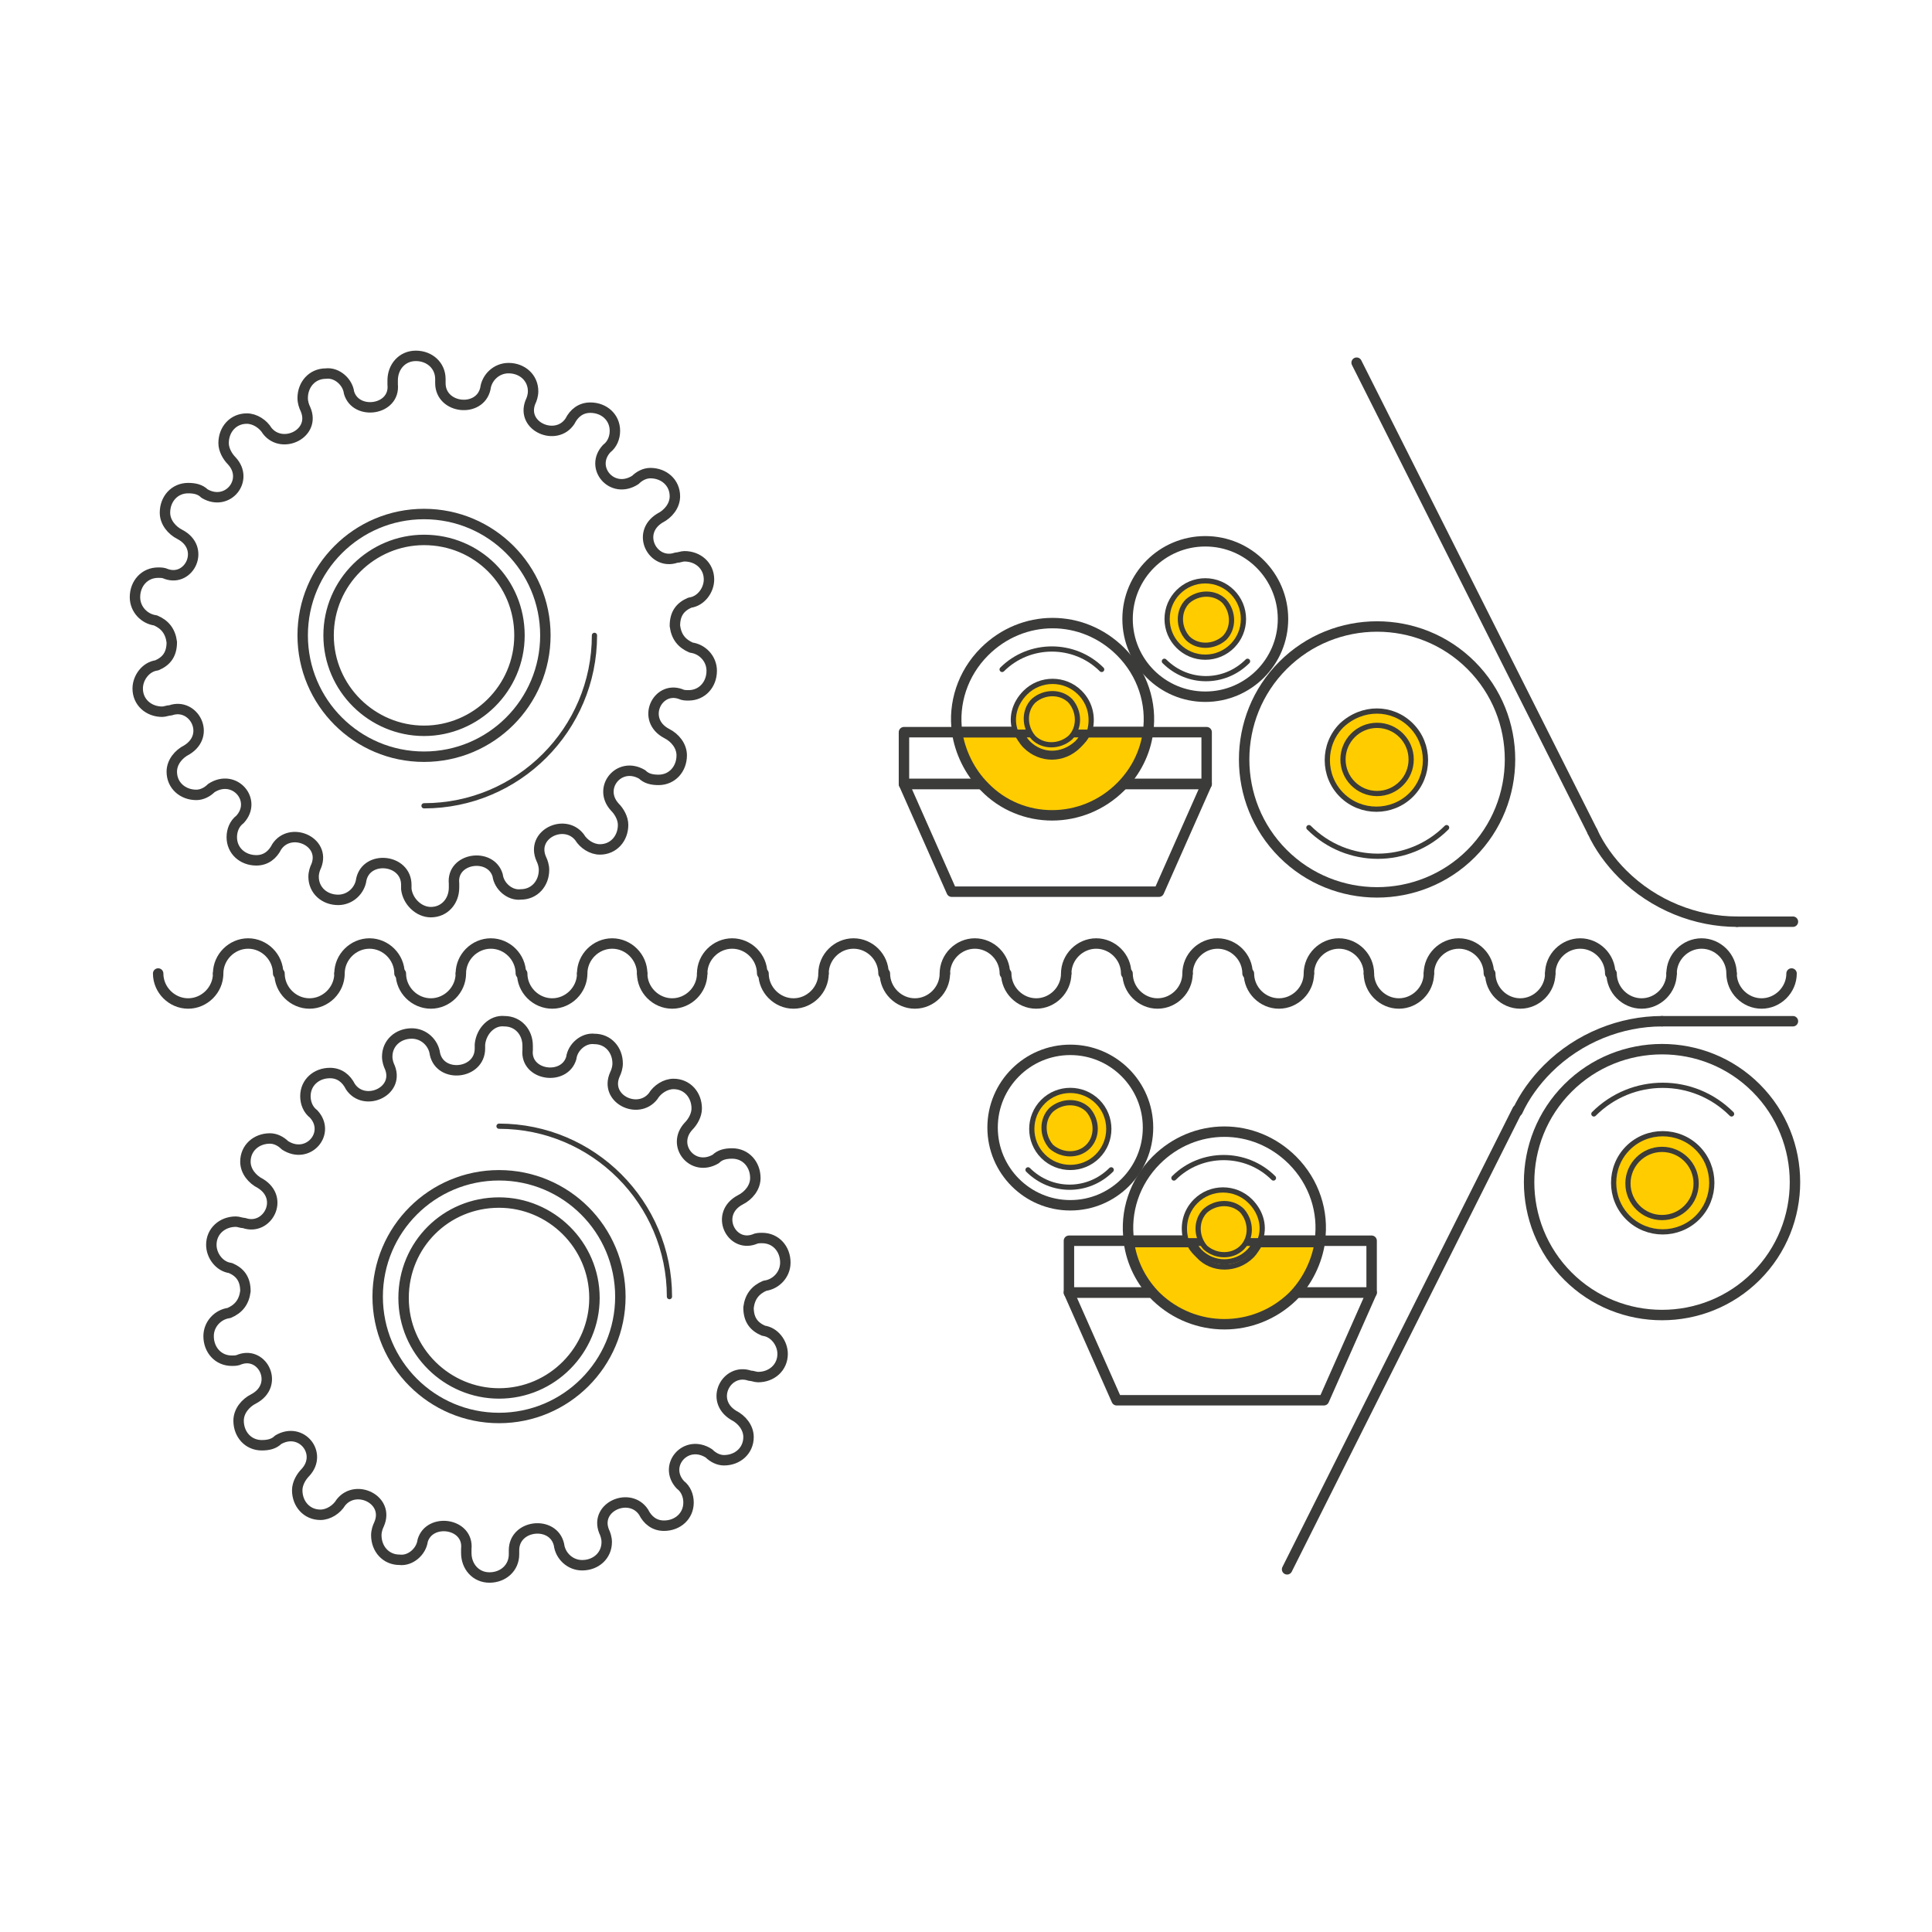 <?xml version="1.0" encoding="UTF-8"?> <!-- Generator: Adobe Illustrator 22.0.1, SVG Export Plug-In . SVG Version: 6.00 Build 0) --> <svg xmlns="http://www.w3.org/2000/svg" xmlns:xlink="http://www.w3.org/1999/xlink" x="0px" y="0px" viewBox="0 0 141.7 141.7" style="enable-background:new 0 0 141.7 141.7;" xml:space="preserve"> <style type="text/css"> .st0{fill-rule:evenodd;clip-rule:evenodd;fill:#FFCC00;stroke:#000000;stroke-width:2.144;stroke-miterlimit:10;} .st1{fill-rule:evenodd;clip-rule:evenodd;fill:#FFCC00;stroke:#000000;stroke-width:2.144;stroke-miterlimit:10;} .st2{fill-rule:evenodd;clip-rule:evenodd;fill:none;stroke:#3B3B3A;stroke-width:0.765;stroke-miterlimit:22.926;} .st3{fill-rule:evenodd;clip-rule:evenodd;fill:#FFCC00;stroke:#3B3B3A;stroke-width:0.765;stroke-miterlimit:22.926;} .st4{fill-rule:evenodd;clip-rule:evenodd;fill:#3B3B3A;} .st5{fill-rule:evenodd;clip-rule:evenodd;fill:none;stroke:#3B3B3A;stroke-width:0.383;stroke-linecap:round;stroke-linejoin:round;stroke-miterlimit:22.926;stroke-dasharray:1.913,1.148;} .st6{fill-rule:evenodd;clip-rule:evenodd;fill:none;stroke:#3B3B3A;stroke-width:0.382;stroke-linecap:round;stroke-linejoin:round;stroke-miterlimit:22.926;stroke-dasharray:1.912,1.147;} .st7{fill-rule:evenodd;clip-rule:evenodd;fill:none;stroke:#3B3B3A;stroke-width:0.381;stroke-linecap:round;stroke-linejoin:round;stroke-miterlimit:22.926;stroke-dasharray:1.906,1.144;} .st8{fill-rule:evenodd;clip-rule:evenodd;fill:none;stroke:#3B3B3A;stroke-width:0.765;stroke-linecap:round;stroke-linejoin:round;stroke-miterlimit:10;} .st9{fill-rule:evenodd;clip-rule:evenodd;fill:none;stroke:#3B3B3A;stroke-width:0.765;stroke-linecap:round;stroke-linejoin:round;stroke-miterlimit:10;} .st10{fill-rule:evenodd;clip-rule:evenodd;fill:none;stroke:#3B3B3A;stroke-width:0.383;stroke-miterlimit:22.926;} .st11{fill-rule:evenodd;clip-rule:evenodd;fill:none;stroke:#3B3B3A;stroke-width:0.382;stroke-miterlimit:22.926;} .st12{fill-rule:evenodd;clip-rule:evenodd;fill:none;stroke:#3B3B3A;stroke-width:0.765;stroke-miterlimit:22.926;} .st13{fill-rule:evenodd;clip-rule:evenodd;fill:none;stroke:#000000;stroke-width:0.383;stroke-miterlimit:22.926;} .st14{fill-rule:evenodd;clip-rule:evenodd;fill:none;stroke:#000000;stroke-width:0.153;stroke-miterlimit:22.926;} .st15{fill-rule:evenodd;clip-rule:evenodd;fill:#FFCC00;stroke:#3B3B3A;stroke-width:0.765;stroke-miterlimit:22.926;} .st16{fill-rule:evenodd;clip-rule:evenodd;fill:#FFCC00;stroke:#000000;stroke-width:2.144;stroke-miterlimit:10;} .st17{fill-rule:evenodd;clip-rule:evenodd;fill:none;stroke:#3B3B3A;stroke-width:0.765;stroke-linecap:round;stroke-linejoin:round;stroke-miterlimit:22.926;} .st18{fill-rule:evenodd;clip-rule:evenodd;fill:none;stroke:#3B3B3A;stroke-width:0.383;stroke-linecap:round;stroke-linejoin:round;stroke-miterlimit:22.926;} .st19{fill-rule:evenodd;clip-rule:evenodd;fill:none;stroke:#3B3B3A;stroke-width:0.765;stroke-linecap:round;stroke-linejoin:round;stroke-miterlimit:22.926;} .st20{fill-rule:evenodd;clip-rule:evenodd;fill:#FFCC00;stroke:#3B3B3A;stroke-width:0.383;stroke-linecap:round;stroke-linejoin:round;stroke-miterlimit:22.926;} .st21{fill-rule:evenodd;clip-rule:evenodd;fill:none;stroke:#3B3B3A;stroke-width:0.382;stroke-linecap:round;stroke-linejoin:round;stroke-miterlimit:22.926;} .st22{fill-rule:evenodd;clip-rule:evenodd;fill:#FFCC00;stroke:#3B3B3A;stroke-width:0.765;stroke-linecap:round;stroke-linejoin:round;stroke-miterlimit:22.926;} .st23{fill-rule:evenodd;clip-rule:evenodd;fill:#FFCC00;stroke:#3B3B3A;stroke-width:0.382;stroke-linecap:round;stroke-linejoin:round;stroke-miterlimit:22.926;} .st24{fill-rule:evenodd;clip-rule:evenodd;fill:#FFCC00;stroke:#3B3B3A;stroke-width:0.765;stroke-linecap:round;stroke-linejoin:round;stroke-miterlimit:22.926;} </style> <g id="_x31_"> </g> <g id="_x31__1_"> </g> <g id="_x31__2_"> </g> <g id="_x31__3_"> </g> <g id="_x31__4_"> </g> <g id="_x31__5_"> <g> <path class="st17" d="M31.6,66.9c1,0,1.7-0.8,1.7-1.8c0-0.1,0-0.2,0-0.3c-0.2-1.9,2.7-2.3,3.2-0.6h0c0.1,0.8,0.9,1.5,1.7,1.4 c1,0,1.7-0.8,1.7-1.8c0-0.3-0.1-0.6-0.2-0.8l0,0c-0.8-1.8,1.7-3,2.8-1.6h0c0.3,0.5,0.9,0.9,1.5,0.9c1,0,1.7-0.8,1.7-1.8 c0-0.5-0.3-1-0.6-1.3l0,0c-1.3-1.4,0.3-3.4,2-2.4l0,0c0.3,0.3,0.7,0.4,1.2,0.4c1,0,1.7-0.8,1.7-1.8c0-0.7-0.5-1.3-1.1-1.6l0,0 c-1.9-1-0.7-3.5,1-2.9l0,0c0.2,0.1,0.4,0.1,0.6,0.1c1,0,1.7-0.8,1.7-1.8c0-0.9-0.7-1.6-1.5-1.7l0,0c-0.7-0.3-1.1-0.8-1.2-1.6 c0-0.9,0.4-1.4,1.1-1.7v0c0.8-0.1,1.4-0.9,1.4-1.7c0-1-0.8-1.7-1.8-1.7c-0.2,0-0.4,0.1-0.6,0.1l0,0c-1.7,0.6-3-1.8-1.2-2.9v0 c0.6-0.3,1.1-0.9,1.1-1.6c0-1-0.8-1.7-1.8-1.7c-0.4,0-0.8,0.2-1.1,0.5l0,0c-1.7,1.1-3.4-0.9-2.1-2.3l0,0c0.4-0.3,0.6-0.8,0.6-1.3 c0-1-0.8-1.7-1.8-1.7c-0.7,0-1.2,0.4-1.5,1l0,0c-1,1.5-3.6,0.4-2.9-1.4h0c0.1-0.2,0.2-0.5,0.2-0.8c0-1-0.8-1.7-1.8-1.7 c-0.9,0-1.6,0.7-1.7,1.5l0,0c-0.4,1.8-3.3,1.5-3.3-0.4c0-0.1,0-0.2,0-0.3c0-1-0.8-1.7-1.8-1.7c-1,0-1.7,0.8-1.7,1.8 c0,0.1,0,0.2,0,0.3c0.2,1.9-2.7,2.3-3.2,0.6h0c-0.1-0.8-0.9-1.5-1.7-1.4c-1,0-1.7,0.8-1.7,1.8c0,0.3,0.1,0.6,0.2,0.8l0,0 c0.8,1.8-1.7,3-2.8,1.6h0c-0.3-0.5-0.9-0.9-1.5-0.9c-1,0-1.7,0.8-1.7,1.8c0,0.5,0.3,1,0.6,1.3l0,0c1.3,1.4-0.3,3.4-2,2.4l0,0 c-0.3-0.3-0.7-0.4-1.2-0.4c-1,0-1.7,0.8-1.7,1.8c0,0.7,0.5,1.3,1.1,1.6l0,0c1.9,1,0.7,3.5-1,2.9v0c-0.2-0.1-0.4-0.1-0.6-0.1 c-1,0-1.7,0.8-1.7,1.8c0,0.9,0.7,1.6,1.5,1.7v0c0.7,0.3,1.1,0.8,1.2,1.6c0,0.9-0.4,1.4-1.1,1.7v0c-0.8,0.1-1.4,0.9-1.4,1.7 c0,1,0.8,1.7,1.8,1.7c0.2,0,0.4-0.1,0.6-0.1v0c1.7-0.6,3,1.8,1.2,2.9l0,0c-0.6,0.3-1.1,0.9-1.1,1.6c0,1,0.8,1.7,1.8,1.7 c0.4,0,0.8-0.2,1.1-0.5l0,0c1.7-1.1,3.4,0.9,2.1,2.3l0,0c-0.4,0.3-0.6,0.8-0.6,1.3c0,1,0.8,1.7,1.8,1.7c0.7,0,1.2-0.4,1.5-1l0,0 c1-1.5,3.6-0.4,2.9,1.4v0c-0.1,0.2-0.2,0.5-0.2,0.8c0,1,0.8,1.7,1.8,1.7c0.9,0,1.6-0.7,1.7-1.5l0,0c0.4-1.8,3.3-1.5,3.3,0.4 c0,0.1,0,0.2,0,0.3C29.9,66.1,30.7,66.9,31.6,66.9L31.6,66.9z M31.1,53.6c3.8,0,7-3.1,7-7s-3.1-7-7-7c-3.8,0-7,3.1-7,7 S27.3,53.6,31.1,53.6z"></path> <path class="st18" d="M31.1,59.1c6.9,0,12.5-5.6,12.5-12.5"></path> <circle class="st17" cx="31.1" cy="46.6" r="8.9"></circle> <path class="st19" d="M33.8,71.4c0,1.2-1,2.2-2.2,2.2c-1.2,0-2.2-1-2.2-2.2"></path> <path class="st17" d="M33.8,71.4c0-1.2,1-2.2,2.2-2.2c1.2,0,2.2,1,2.2,2.2"></path> <path class="st19" d="M24.9,71.4c0,1.2-1,2.2-2.2,2.2c-1.2,0-2.2-1-2.2-2.2"></path> <path class="st17" d="M24.9,71.4c0-1.2,1-2.2,2.2-2.2c1.2,0,2.2,1,2.2,2.2"></path> <path class="st19" d="M16,71.4c0,1.2-1,2.2-2.2,2.2c-1.2,0-2.2-1-2.2-2.2"></path> <path class="st17" d="M16,71.4c0-1.2,1-2.2,2.2-2.2c1.2,0,2.2,1,2.2,2.2"></path> <path class="st17" d="M60.4,71.4c0,1.2-1,2.2-2.2,2.2c-1.2,0-2.2-1-2.2-2.2"></path> <path class="st17" d="M51.5,71.4c0,1.2-1,2.2-2.2,2.2c-1.2,0-2.2-1-2.2-2.2"></path> <path class="st19" d="M51.5,71.4c0-1.2,1-2.2,2.2-2.2c1.2,0,2.2,1,2.2,2.2"></path> <path class="st17" d="M42.7,71.4c0,1.2-1,2.2-2.2,2.2c-1.2,0-2.2-1-2.2-2.2"></path> <path class="st19" d="M42.7,71.4c0-1.2,1-2.2,2.2-2.2c1.2,0,2.2,1,2.2,2.2"></path> <path class="st17" d="M78.2,71.4c0,1.2-1,2.2-2.2,2.2c-1.2,0-2.2-1-2.2-2.2"></path> <path class="st17" d="M78.2,71.4c0-1.2,1-2.2,2.2-2.2c1.2,0,2.2,1,2.2,2.2"></path> <path class="st17" d="M69.3,71.4c0,1.2-1,2.2-2.2,2.2c-1.2,0-2.2-1-2.2-2.2"></path> <path class="st19" d="M69.3,71.4c0-1.2,1-2.2,2.2-2.2c1.2,0,2.2,1,2.2,2.2"></path> <path class="st19" d="M60.4,71.4c0-1.2,1-2.2,2.2-2.2c1.2,0,2.2,1,2.2,2.2"></path> <path class="st19" d="M104.8,71.4c0,1.2-1,2.2-2.2,2.2c-1.2,0-2.2-1-2.2-2.2"></path> <path class="st17" d="M104.8,71.4c0-1.2,1-2.2,2.2-2.2s2.2,1,2.2,2.2"></path> <path class="st19" d="M96,71.4c0,1.2-1,2.2-2.2,2.2c-1.2,0-2.2-1-2.2-2.2"></path> <path class="st17" d="M96,71.4c0-1.2,1-2.2,2.2-2.2c1.2,0,2.2,1,2.2,2.2"></path> <path class="st17" d="M87.1,71.4c0,1.2-1,2.2-2.2,2.2c-1.2,0-2.2-1-2.2-2.2"></path> <path class="st17" d="M87.1,71.4c0-1.2,1-2.2,2.2-2.2c1.2,0,2.2,1,2.2,2.2"></path> <path class="st17" d="M122.6,71.4c0,1.2-1,2.2-2.2,2.2c-1.2,0-2.2-1-2.2-2.2"></path> <path class="st19" d="M122.6,71.4c0-1.2,1-2.2,2.2-2.2c1.2,0,2.2,1,2.2,2.2"></path> <path class="st17" d="M113.7,71.4c0,1.2-1,2.2-2.2,2.2c-1.2,0-2.2-1-2.2-2.2"></path> <path class="st17" d="M113.7,71.4c0-1.2,1-2.2,2.2-2.2c1.2,0,2.2,1,2.2,2.2"></path> <rect x="66.3" y="53.7" class="st19" width="22.2" height="3.8"></rect> <polygon class="st17" points="69.8,65.4 85,65.4 88.5,57.5 66.3,57.5 "></polygon> <circle class="st17" cx="88.4" cy="45.4" r="5.7"></circle> <path class="st17" d="M107.9,48.8c3.8,3.8,3.8,10,0,13.8s-10,3.8-13.8,0c-3.8-3.8-3.8-10,0-13.8C97.9,45,104.1,45,107.9,48.8z"></path> <circle class="st20" cx="88.4" cy="45.4" r="2.8"></circle> <line class="st19" x1="99.5" y1="26.6" x2="116.8" y2="61"></line> <path class="st19" d="M127.4,67.6c-3,0-6.1-1.2-8.4-3.5c-0.9-0.9-1.7-2-2.2-3.1"></path> <path class="st17" d="M37,74.9c1,0,1.7,0.8,1.7,1.8c0,0.1,0,0.2,0,0.3c-0.2,1.9,2.7,2.3,3.2,0.6h0c0.1-0.8,0.9-1.5,1.7-1.4 c1,0,1.7,0.8,1.7,1.8c0,0.3-0.1,0.6-0.2,0.8v0c-0.8,1.8,1.7,3,2.8,1.6h0c0.3-0.5,0.9-0.9,1.5-0.9c1,0,1.7,0.8,1.7,1.8 c0,0.5-0.3,1-0.6,1.3v0c-1.3,1.4,0.3,3.4,2,2.4l0,0c0.3-0.3,0.7-0.4,1.2-0.4c1,0,1.7,0.8,1.7,1.8c0,0.7-0.5,1.3-1.1,1.6l0,0 c-1.9,1-0.7,3.5,1,2.9h0c0.2-0.1,0.4-0.1,0.6-0.1c1,0,1.7,0.8,1.7,1.8c0,0.9-0.7,1.6-1.5,1.7l0,0c-0.7,0.3-1.1,0.8-1.2,1.6 c0,0.9,0.4,1.4,1.1,1.7l0,0c0.8,0.1,1.4,0.9,1.4,1.7c0,1-0.8,1.7-1.8,1.7c-0.2,0-0.4-0.1-0.6-0.1l0,0c-1.7-0.6-3,1.8-1.2,2.9l0,0 c0.6,0.3,1.1,0.9,1.1,1.6c0,1-0.8,1.7-1.8,1.7c-0.4,0-0.8-0.2-1.1-0.5h0c-1.7-1.1-3.4,0.9-2.1,2.3l0,0c0.4,0.3,0.6,0.8,0.6,1.3 c0,1-0.8,1.7-1.8,1.7c-0.7,0-1.2-0.4-1.5-1l0,0c-1-1.5-3.6-0.4-2.9,1.4l0,0c0.1,0.2,0.2,0.5,0.2,0.8c0,1-0.8,1.7-1.8,1.7 c-0.9,0-1.6-0.7-1.7-1.5l0,0c-0.4-1.8-3.3-1.5-3.3,0.4c0,0.1,0,0.2,0,0.3c0,1-0.8,1.7-1.8,1.7c-1,0-1.7-0.8-1.7-1.8 c0-0.1,0-0.2,0-0.3c0.2-1.9-2.7-2.3-3.2-0.6l0,0c-0.1,0.8-0.9,1.5-1.7,1.4c-1,0-1.7-0.8-1.7-1.8c0-0.3,0.1-0.6,0.2-0.8l0,0 c0.8-1.8-1.7-3-2.8-1.6h0c-0.3,0.5-0.9,0.9-1.5,0.9c-1,0-1.7-0.8-1.7-1.8c0-0.5,0.3-1,0.6-1.3l0,0c1.3-1.4-0.3-3.4-2-2.4h0 c-0.3,0.3-0.7,0.4-1.2,0.4c-1,0-1.7-0.8-1.7-1.8c0-0.7,0.5-1.3,1.1-1.6v0c1.9-1,0.7-3.5-1-2.9v0c-0.2,0.1-0.4,0.1-0.6,0.1 c-1,0-1.7-0.8-1.7-1.8c0-0.9,0.7-1.6,1.5-1.7v0c0.7-0.3,1.1-0.8,1.2-1.6c0-0.9-0.4-1.4-1.1-1.7l0,0c-0.8-0.1-1.4-0.9-1.4-1.7 c0-1,0.8-1.7,1.8-1.7c0.2,0,0.4,0.1,0.6,0.1v0c1.7,0.6,3-1.8,1.2-2.9l0,0c-0.6-0.3-1.1-0.9-1.1-1.6c0-1,0.8-1.7,1.8-1.7 c0.4,0,0.8,0.2,1.1,0.5h0c1.7,1.1,3.4-0.9,2.1-2.3v0c-0.4-0.3-0.6-0.8-0.6-1.3c0-1,0.8-1.7,1.8-1.7c0.7,0,1.2,0.4,1.5,1h0 c1,1.5,3.6,0.4,2.9-1.4l0,0c-0.1-0.2-0.2-0.5-0.2-0.8c0-1,0.8-1.7,1.8-1.7c0.9,0,1.6,0.7,1.7,1.5l0,0c0.4,1.8,3.3,1.5,3.3-0.4 c0-0.1,0-0.2,0-0.3C35.3,75.6,36.1,74.8,37,74.9L37,74.9z M36.6,88.2c3.8,0,7,3.1,7,7c0,3.8-3.1,7-7,7c-3.8,0-7-3.1-7-7 C29.6,91.3,32.7,88.2,36.6,88.2z"></path> <path class="st21" d="M36.6,82.6c6.9,0,12.5,5.6,12.5,12.5"></path> <path class="st21" d="M96,60.7c2.8,2.8,7.3,2.8,10.1,0"></path> <path class="st20" d="M103.5,53.2c1.4,1.4,1.4,3.7,0,5.1c-1.4,1.4-3.7,1.4-5.1,0c-1.4-1.4-1.4-3.7,0-5.1 C99.9,51.8,102.1,51.8,103.5,53.2z"></path> <path class="st21" d="M91.5,48.5c-1.7,1.7-4.4,1.7-6.1,0"></path> <g> <path class="st22" d="M72.2,57.7c-1.1-1.1-1.8-2.6-2-4h14c-0.2,1.5-0.9,2.9-2,4C79.4,60.5,74.9,60.5,72.2,57.7z"></path> <path class="st20" d="M75.2,54.7c-0.3-0.3-0.5-0.7-0.7-1h5.3c-0.1,0.4-0.4,0.7-0.7,1C78,55.8,76.3,55.8,75.2,54.7z"></path> <path class="st20" d="M75.4,54.5c-0.2-0.2-0.4-0.5-0.5-0.8h4.6c-0.1,0.3-0.3,0.6-0.5,0.8C77.9,55.5,76.4,55.5,75.4,54.5z"></path> </g> <path class="st17" d="M70.2,53.7c-0.3-2.1,0.4-4.3,2-5.9c2.8-2.8,7.2-2.8,10,0c1.6,1.6,2.3,3.8,2,5.9H70.2z"></path> <path class="st20" d="M74.5,53.7c-0.4-1-0.1-2.1,0.7-2.9c1.1-1.1,2.9-1.1,4,0c0.8,0.8,1,1.9,0.7,2.9H74.5z"></path> <path class="st21" d="M80.8,49.1c-2-2-5.3-2-7.3,0"></path> <rect x="78.4" y="91" class="st17" width="22.2" height="3.8"></rect> <polygon class="st19" points="97.1,102.7 81.9,102.7 78.4,94.8 100.6,94.8 "></polygon> <circle class="st19" cx="78.5" cy="82.7" r="5.7"></circle> <path class="st23" d="M80.5,80.8c1.1,1.1,1.1,2.9,0,4c-1.1,1.1-2.9,1.1-4,0c-1.1-1.1-1.1-2.9,0-4C77.6,79.7,79.4,79.7,80.5,80.8z"></path> <path class="st18" d="M75.4,85.8c1.7,1.7,4.4,1.7,6.1,0"></path> <g> <path class="st22" d="M94.8,95.1c1.1-1.1,1.8-2.6,2-4h-14c0.2,1.5,0.9,2.9,2,4C87.6,97.8,92,97.8,94.8,95.1z"></path> <path class="st20" d="M91.8,92.1c0.3-0.3,0.5-0.7,0.7-1h-5.3c0.1,0.4,0.4,0.7,0.7,1C88.9,93.2,90.7,93.2,91.8,92.1z"></path> <path class="st23" d="M91.6,91.8c0.2-0.2,0.4-0.5,0.5-0.8h-4.6c0.1,0.3,0.3,0.6,0.5,0.8C89,92.8,90.6,92.8,91.6,91.8z"></path> </g> <path class="st20" d="M79.8,84.1c0.7-0.7,0.7-1.9,0-2.7c-0.7-0.7-1.9-0.7-2.7,0c-0.7,0.7-0.7,1.9,0,2.7 C77.9,84.8,79.1,84.8,79.8,84.1z"></path> <path class="st17" d="M96.8,91c0.3-2.1-0.4-4.3-2-5.9c-2.8-2.8-7.2-2.8-10,0c-1.6,1.6-2.3,3.8-2,5.9H96.8z"></path> <path class="st20" d="M92.4,91c0.4-1,0.1-2.1-0.7-2.9c-1.1-1.1-2.9-1.1-4,0c-0.8,0.8-1,1.9-0.7,2.9H92.4z"></path> <path class="st21" d="M86.1,86.4c2-2,5.3-2,7.3,0"></path> <circle class="st17" cx="36.6" cy="95.1" r="8.9"></circle> <path class="st23" d="M91.1,91.5c0.7-0.7,0.7-1.9,0-2.7c-0.7-0.7-1.9-0.7-2.7,0c-0.7,0.7-0.7,1.9,0,2.7 C89.2,92.2,90.4,92.2,91.1,91.5z"></path> <circle class="st23" cx="101" cy="55.7" r="2.5"></circle> <path class="st23" d="M89.8,46.8c0.7-0.7,0.7-1.9,0-2.7c-0.7-0.7-1.9-0.7-2.7,0c-0.7,0.7-0.7,1.9,0,2.7 C87.8,47.5,89,47.5,89.8,46.8z"></path> <path class="st23" d="M78.5,54.1c0.7-0.7,0.7-1.9,0-2.7c-0.7-0.7-1.9-0.7-2.7,0c-0.7,0.7-0.7,1.9,0,2.7 C76.5,54.8,77.7,54.8,78.5,54.1z"></path> <line class="st17" x1="127.4" y1="67.6" x2="131.5" y2="67.6"></line> <path class="st17" d="M128.8,93.6c3.8-3.8,3.8-10,0-13.8c-3.8-3.8-10-3.8-13.8,0c-3.8,3.8-3.8,10,0,13.8 C118.8,97.4,125,97.4,128.8,93.6z"></path> <line class="st17" x1="94.4" y1="115.1" x2="111.3" y2="81.4"></line> <path class="st17" d="M121.9,74.9c-3,0-6.1,1.2-8.4,3.5c-0.9,0.9-1.7,2-2.2,3.1"></path> <path class="st21" d="M116.9,81.7c2.8-2.8,7.3-2.8,10.1,0"></path> <path class="st20" d="M124.5,89.3c1.4-1.4,1.4-3.7,0-5.1c-1.4-1.4-3.7-1.4-5.1,0c-1.4,1.4-1.4,3.7,0,5.1 C120.8,90.7,123.1,90.7,124.5,89.3z"></path> <line class="st17" x1="121.9" y1="74.9" x2="131.5" y2="74.9"></line> <circle class="st23" cx="121.9" cy="86.8" r="2.5"></circle> <path class="st17" d="M127,71.4c0,1.2,1,2.2,2.2,2.2c1.2,0,2.2-1,2.2-2.2"></path> </g> </g> <g id="_x31__6_"> </g> <g id="_x31__7_"> </g> </svg> 